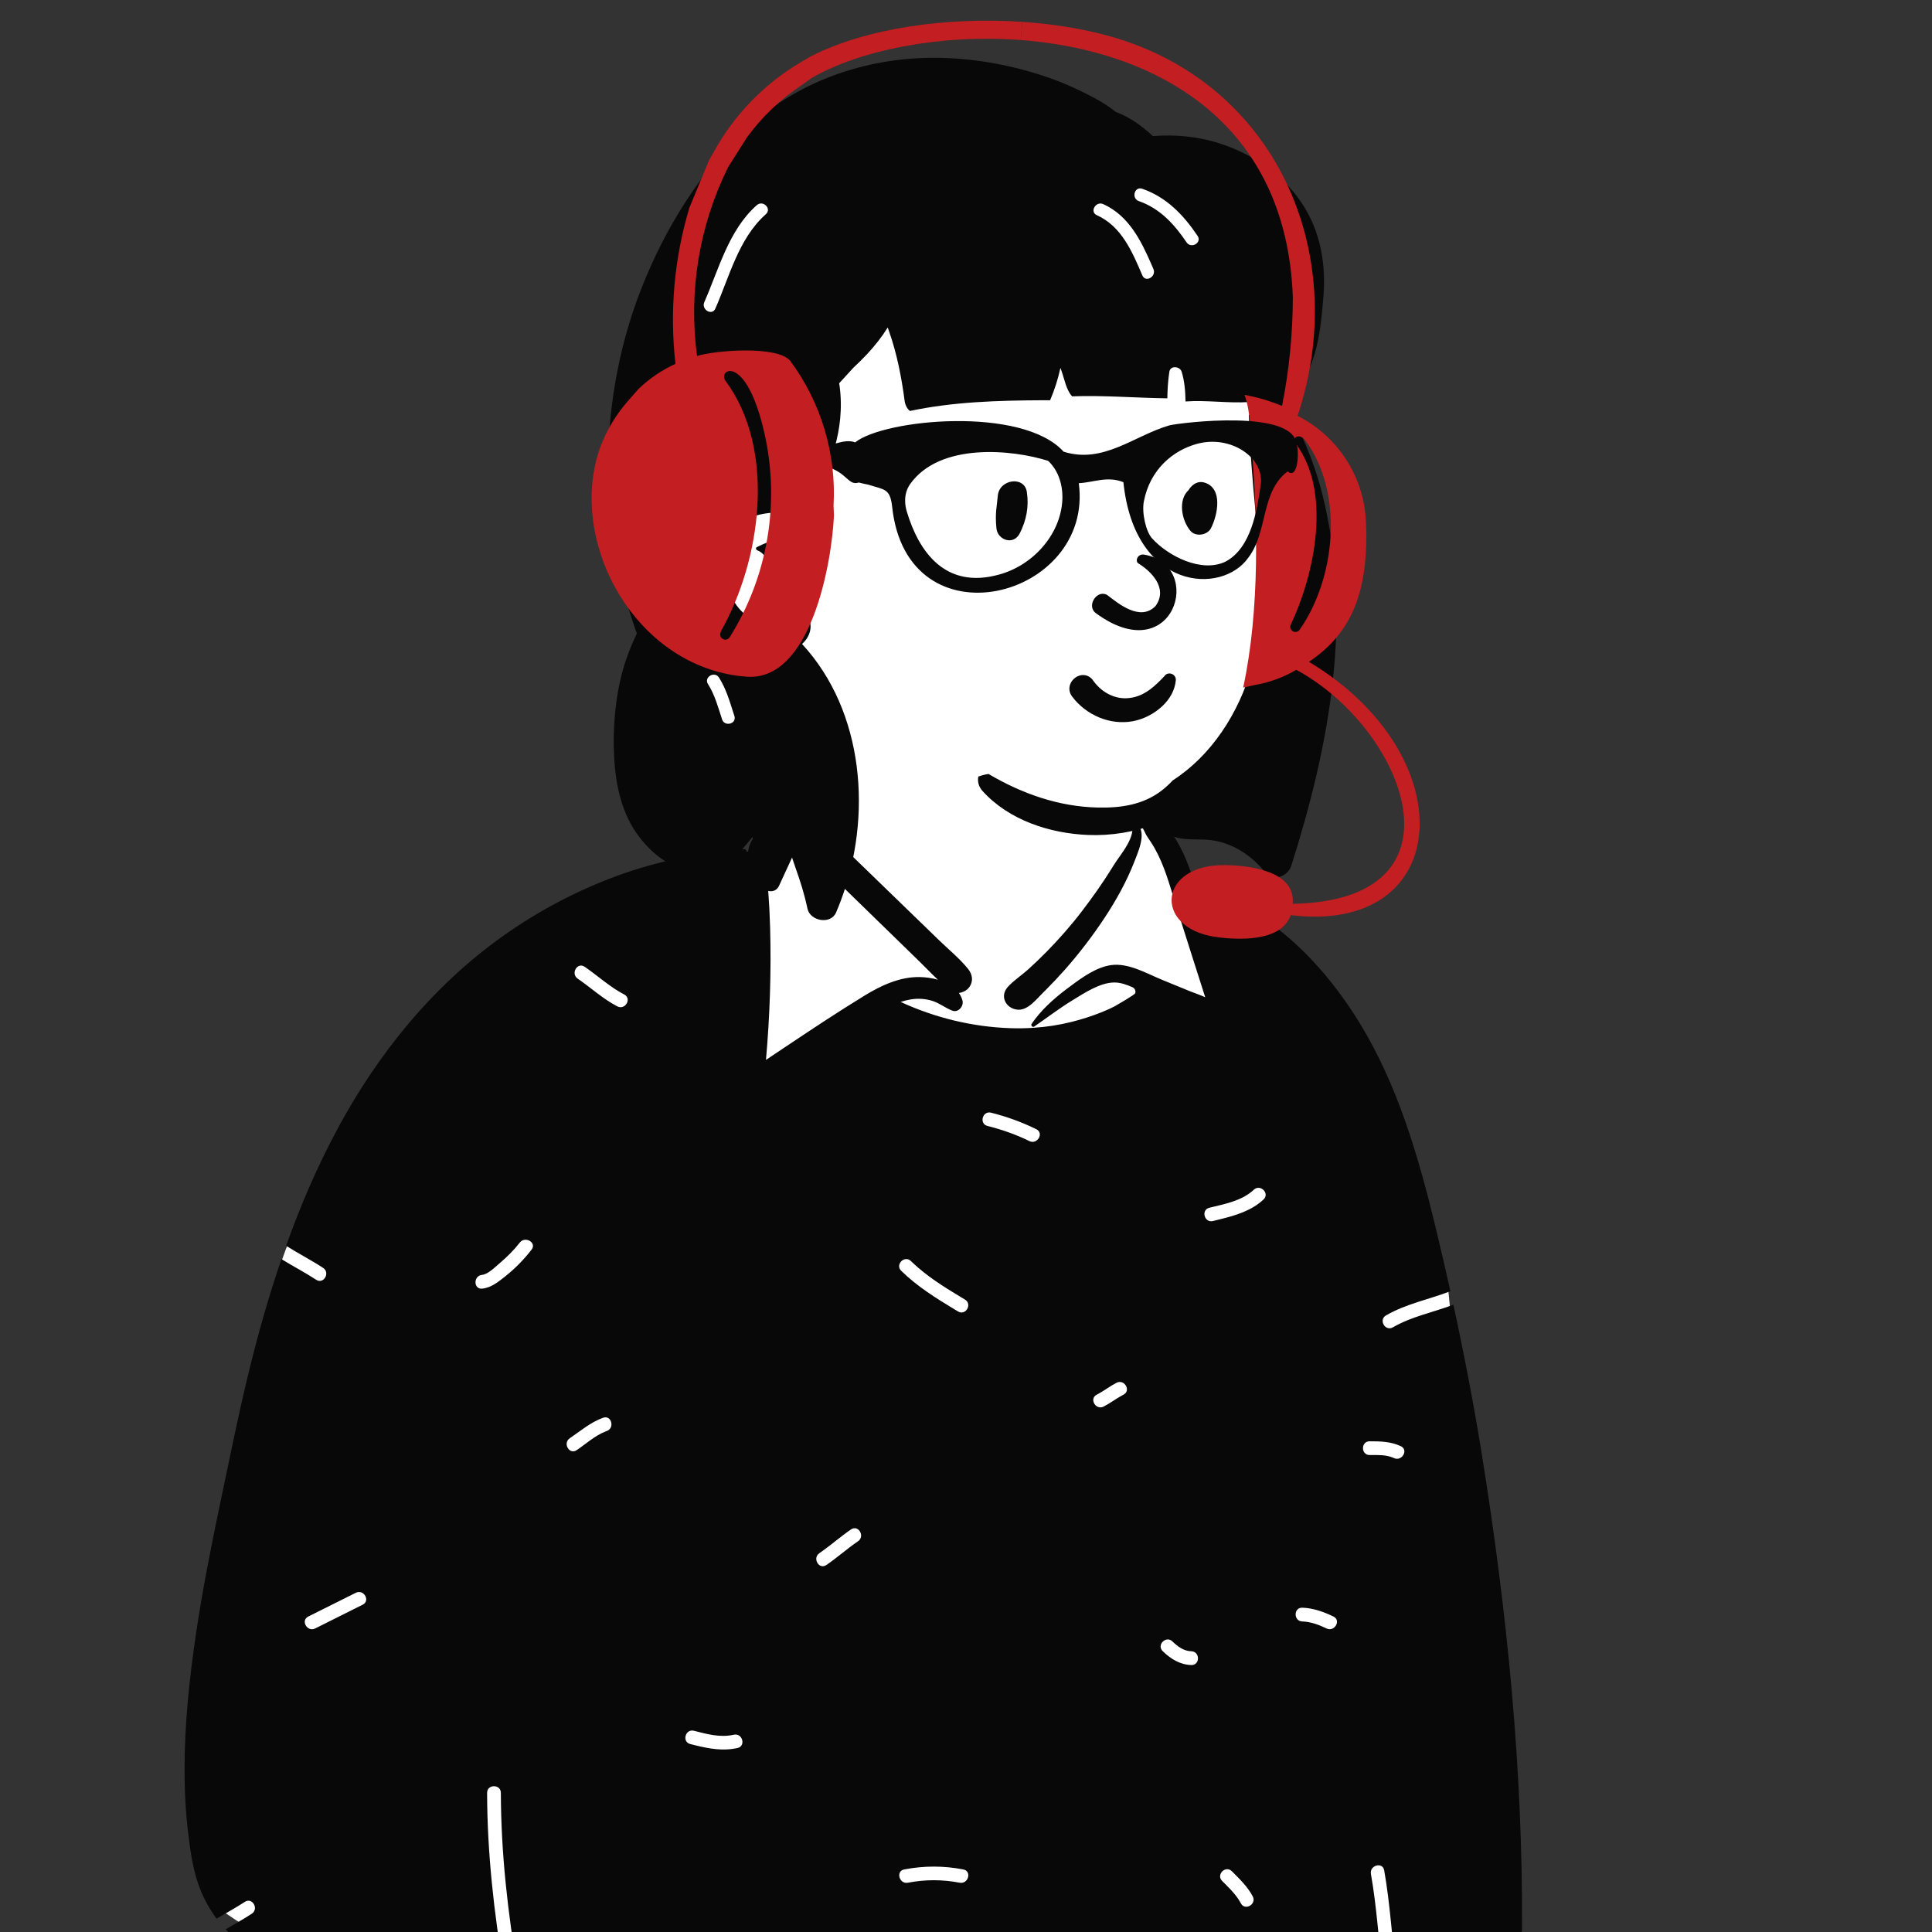 <svg xmlns="http://www.w3.org/2000/svg" xmlns:xlink="http://www.w3.org/1999/xlink" width="600" zoomAndPan="magnify" viewBox="0 0 450 450" height="600" preserveAspectRatio="xMidYMid meet" version="1.2"><rect x="0" y="0" width="450" height="450" fill="#333333" stroke="none"/><g id="38c80cc03b"><path style=" stroke:none;fill-rule:evenodd;fill:#ffffff;fill-opacity:1;" d="M 78.145 458.16 C 102.672 458.844 125.84 459.602 150.32 458.16 C 189.492 455.734 304.449 460.105 329.719 458.16 C 331.625 458.012 338.184 460.105 338.32 458.16 C 339.43 444.617 340.152 307.613 336.852 298.188 C 333.551 288.762 317.262 243.445 296.504 222.312 C 290.715 216.605 281.91 214.395 277.043 207.797 C 272.848 200.602 273.176 196.379 269.031 192.598 C 267.234 190.953 262.996 190.289 259.844 188.008 C 256.68 184.859 259.676 177.93 258.375 173.547 C 255.695 162.602 245.824 155.578 235.035 153.926 C 220.035 150.336 204.203 153.73 197.02 165.508 C 194.348 169.895 195.77 175.227 192.48 182.25 C 192.715 187.562 186.516 188.844 182.809 190.949 L 175.453 198.387 C 152.781 211.141 126.109 218.031 106.246 235.168 C 89.355 252.301 72.559 272.102 65.066 295.285 C 63.512 301.598 63.008 308.129 62.363 314.582 C 60.527 333.441 55.418 351.75 51.02 370.121 C 46.004 393.27 41.332 417.84 48.09 441.207 C 50.039 446.152 73.707 457.93 78.145 458.16 Z M 78.145 458.16 "/><path style=" stroke:none;fill-rule:evenodd;fill:#080809;fill-opacity:1;" d="M 195.719 167.395 C 195.918 166.754 196.762 166.934 196.828 167.543 C 197.465 173.582 196.66 179.898 195.895 185.898 C 195.523 188.793 195.312 191.805 194.75 194.66 C 194.68 194.965 194.609 195.273 194.547 195.578 C 194.73 195.906 195.277 196.273 195.535 196.527 L 198.934 199.82 C 203.367 204.113 207.801 208.41 212.234 212.707 L 218.746 219.016 C 220.977 221.176 223.512 223.246 225.469 225.66 C 226.531 226.969 226.77 228.574 225.727 229.977 C 225.211 230.672 224.281 231.176 223.34 231.277 C 223.707 231.793 223.992 232.371 224.172 233.016 C 224.539 234.332 223.211 235.945 221.797 235.395 C 220.191 234.777 218.863 233.672 217.23 233.145 C 215.578 232.609 213.785 232.504 212.074 232.793 C 211.289 232.926 210.52 233.121 209.773 233.371 C 217.789 237.059 226.457 239.18 235.305 239.48 C 237.105 239.543 238.902 239.52 240.695 239.398 C 243.707 239.203 246.699 238.746 249.637 238.008 C 251.949 237.426 254.238 236.699 256.457 235.816 C 257.547 235.383 258.625 234.91 259.664 234.367 L 259.754 234.312 C 259.992 234.164 264.344 231.699 264.418 231.328 C 264.496 230.957 264.496 230.828 264.355 230.504 C 264.211 230.18 263.82 229.957 263.82 229.957 C 262.473 229.383 261.082 228.848 259.613 228.84 C 256.23 228.82 252.543 231.32 249.746 233.02 C 246.676 234.891 243.852 237.078 240.895 239.105 C 240.828 239.152 240.75 239.176 240.68 239.176 C 240.367 239.176 240.078 238.789 240.277 238.488 C 242.395 235.371 245.258 232.773 248.246 230.504 L 249.453 229.602 C 252.191 227.559 255.398 225.293 258.727 224.801 C 262.809 224.203 267.07 226.746 270.711 228.234 L 277.16 230.875 C 278.309 231.344 279.559 231.742 280.719 232.277 L 278.016 223.82 C 276.664 219.594 275.316 215.363 273.984 211.133 L 273.727 210.301 C 272.398 206.008 271.176 201.535 268.965 197.613 C 268.438 196.672 267.832 195.785 267.234 194.895 C 266.613 193.969 266.383 192.945 265.602 192.121 C 264.055 190.484 261.84 189.52 259.723 188.895 C 259.207 188.742 259.359 188.059 259.844 188.008 C 262.016 187.777 264.086 188.285 266.047 189.199 L 266.859 189.59 C 268.715 190.465 270.523 191.281 271.902 192.859 C 275.043 196.453 276.672 200.984 278.168 205.453 L 278.57 206.652 C 279.133 206.469 282.941 207.629 283.418 207.906 C 297.699 213.945 308.695 225.184 316.738 238.352 C 325.551 252.785 330.348 269.273 334.312 285.594 C 335.535 290.629 336.703 295.68 337.828 300.746 C 332.82 302.672 327.504 303.676 322.82 306.391 C 321.035 307.422 322.645 310.191 324.438 309.156 C 328.824 306.617 333.82 305.68 338.52 303.895 C 341.062 315.617 343.328 327.402 345.227 339.234 C 351.055 375.559 354.734 412.473 354.504 449.293 C 354.5 450.105 354.258 451.012 353.812 451.793 C 354.074 451.668 354.277 451.516 354.395 451.332 C 355.871 449.012 359.578 451.16 358.094 453.492 L 357.875 453.832 C 356.762 455.551 355.719 456.863 353.758 457.836 C 351.781 458.812 349.645 458.977 347.465 459.031 C 340.059 459.227 332.648 459.355 325.234 459.445 C 324.219 451.516 323.805 443.512 322.402 435.625 C 322.043 433.602 318.953 434.457 319.312 436.477 C 320.668 444.09 321.102 451.82 322.043 459.484 C 306.195 459.656 290.336 459.656 274.496 459.703 C 253.035 459.766 231.574 459.719 210.109 459.707 L 200.91 459.703 C 176.117 459.703 151.324 459.625 126.531 459.461 L 120.633 459.418 C 118.285 445.594 116.691 431.645 116.66 417.594 C 116.656 415.531 113.453 415.527 113.457 417.594 C 113.484 431.633 115.066 445.578 117.391 459.402 C 111.52 459.375 105.652 459.398 99.781 459.605 L 96.793 459.711 C 90.812 459.918 84.824 460.043 78.855 459.566 C 72.23 459.031 65.531 457.816 59.59 454.695 C 56.914 453.289 54.559 451.488 52.547 449.371 C 54.59 448.18 56.668 447.039 58.648 445.742 C 60.367 444.617 58.766 441.84 57.031 442.977 C 54.895 444.371 52.648 445.59 50.449 446.883 C 48.859 444.758 47.551 442.398 46.559 439.855 C 44.992 435.836 44.387 431.516 43.863 427.262 C 43.242 422.25 42.984 417.199 42.984 412.152 C 42.984 401.539 44.102 390.953 45.66 380.469 C 47.152 370.422 49.121 360.457 51.203 350.523 L 51.488 349.168 C 53.543 339.402 55.504 329.609 57.859 319.914 C 60.035 310.945 62.555 302.02 65.551 293.27 C 68.223 294.918 71.016 296.363 73.645 298.082 C 75.375 299.215 76.98 296.441 75.262 295.316 C 72.457 293.48 69.465 291.957 66.637 290.164 C 69.992 280.789 73.926 271.637 78.648 262.871 C 88.102 245.316 100.84 229.609 117.152 218.016 C 125.32 212.215 134.277 207.469 143.688 204.016 C 153.281 200.492 163.223 198.562 173.391 197.77 C 173.68 197.746 173.844 198.016 173.832 198.262 L 173.828 198.309 L 174.227 198.375 C 174.375 197.367 174.68 196.395 175.262 195.5 C 176.582 193.469 179.09 192.16 181.094 190.91 L 181.566 190.617 C 183.949 189.141 186.465 187.684 189.234 187.168 C 189.332 187.148 189.391 187.25 189.328 187.328 C 187.5 189.422 185.164 191.023 183.02 192.797 L 182.527 193.207 C 180.754 194.668 178.277 196.324 178.211 198.766 C 178.137 201.641 178.727 204.633 178.938 207.504 C 179.148 210.363 179.297 213.219 179.375 216.086 C 179.652 226.359 179.316 236.637 178.41 246.871 L 182.43 244.18 C 188.688 239.992 194.969 235.812 201.375 231.891 C 205.254 229.516 209.613 227.484 214.258 227.578 C 215.559 227.602 217.031 227.789 218.441 228.191 C 216.922 226.754 215.469 225.223 213.98 223.777 C 211.535 221.395 209.086 219.012 206.641 216.629 L 199.582 209.758 L 192.523 202.883 C 190.336 200.75 187.773 198.781 188.004 195.418 C 188.195 192.734 189.559 190.062 190.492 187.473 C 190.625 187.102 190.746 186.734 190.859 186.367 C 192.742 180.113 193.809 173.629 195.719 167.395 Z M 286.922 435.844 C 285.461 434.383 283.195 436.648 284.656 438.109 L 285.43 438.879 C 286.719 440.164 287.996 441.492 288.891 443.082 L 289.02 443.32 C 289.98 445.145 292.75 443.527 291.789 441.703 C 290.598 439.449 288.707 437.629 286.922 435.844 Z M 224.383 435.43 C 219.738 434.543 215.258 434.543 210.609 435.43 C 208.586 435.816 209.445 438.906 211.465 438.52 C 215.527 437.746 219.469 437.746 223.531 438.52 C 225.547 438.906 226.41 435.816 224.383 435.43 Z M 161.629 403.129 C 159.629 402.625 158.773 405.715 160.777 406.219 L 161.762 406.469 C 165.109 407.293 168.301 407.91 171.781 407.145 C 173.766 406.703 172.961 403.688 171.008 404.035 L 170.93 404.051 C 167.707 404.766 164.742 403.918 161.629 403.129 Z M 273.078 382.316 C 271.602 380.879 269.332 383.141 270.812 384.582 C 272.664 386.379 274.844 387.746 277.484 387.82 C 279.516 387.875 279.543 384.766 277.574 384.621 L 277.484 384.613 C 275.715 384.566 274.305 383.508 273.078 382.316 Z M 84.488 373.758 C 86.336 372.836 84.715 370.07 82.871 370.992 L 71.797 376.527 C 69.953 377.449 71.574 380.215 73.414 379.297 Z M 303.324 374.465 C 301.262 374.406 301.262 377.609 303.324 377.668 C 305.262 377.723 307.25 378.457 308.977 379.297 C 310.824 380.191 312.449 377.43 310.594 376.527 C 308.336 375.434 305.855 374.535 303.324 374.465 Z M 199.848 358.992 C 201.543 357.84 199.941 355.062 198.23 356.227 C 195.895 357.812 193.777 359.688 191.48 361.324 L 190.848 361.762 C 189.152 362.914 190.754 365.691 192.465 364.527 C 195.012 362.797 197.301 360.723 199.848 358.992 Z M 319.012 335.703 C 316.949 335.703 316.949 338.906 319.012 338.906 L 319.402 338.906 C 321.105 338.895 322.898 338.848 324.48 339.531 L 324.664 339.609 C 326.52 340.484 328.148 337.723 326.281 336.844 C 323.961 335.754 321.535 335.703 319.012 335.703 Z M 141.055 333.414 L 141.324 333.312 C 143.25 332.621 142.422 329.523 140.473 330.223 C 137.539 331.277 135.254 333.27 132.707 335 C 131.012 336.152 132.613 338.93 134.324 337.766 C 136.52 336.277 138.559 334.391 141.055 333.414 Z M 261.25 325.078 L 261.68 324.848 C 263.516 323.902 261.895 321.137 260.062 322.078 C 258.609 322.828 257.309 323.824 255.883 324.617 L 255.449 324.848 C 253.613 325.789 255.234 328.559 257.066 327.613 C 258.52 326.867 259.82 325.871 261.25 325.078 Z M 212.5 294.039 L 212.168 293.723 C 210.695 292.277 208.43 294.539 209.902 295.988 C 213.59 299.598 217.949 302.336 222.348 304.984 L 223.148 305.465 C 224.922 306.531 226.535 303.758 224.766 302.699 L 223.594 301.992 C 219.684 299.633 215.816 297.199 212.5 294.039 Z M 123.824 291.047 C 125.066 289.434 122.367 287.855 121.102 289.375 L 121.059 289.43 C 119.766 291.109 118.23 292.629 116.625 294.016 L 116.324 294.273 C 115.371 295.086 113.633 296.828 112.289 296.941 C 110.25 297.117 110.23 300.324 112.289 300.148 C 114.367 299.973 116.152 298.508 117.719 297.258 C 120.004 295.438 122.043 293.359 123.824 291.047 Z M 294.305 279.375 C 295.793 277.977 293.594 275.75 292.094 277.062 L 292.039 277.109 C 289.258 279.723 285.254 280.426 281.672 281.312 C 279.672 281.805 280.52 284.898 282.523 284.402 L 284.156 283.996 C 287.816 283.086 291.488 282.02 294.305 279.375 Z M 230.844 259.164 C 228.844 258.652 227.992 261.742 229.992 262.25 C 233.391 263.117 236.609 264.23 239.762 265.781 C 241.605 266.688 243.23 263.926 241.379 263.016 C 237.988 261.348 234.504 260.094 230.844 259.164 Z M 263.578 191.613 C 263.531 191.469 263.684 191.305 263.828 191.355 C 267.426 192.695 265.516 197.406 264.398 200.227 L 264.195 200.742 C 262.445 205.258 259.996 209.656 257.328 213.703 C 254.539 217.938 251.438 221.988 248.082 225.797 C 246.625 227.445 245.113 229.051 243.555 230.609 L 242.965 231.191 C 241.387 232.742 239.352 235.465 236.906 235.164 C 234.27 234.848 232.801 232.031 234.723 229.895 C 236.078 228.379 237.965 227.172 239.48 225.797 C 240.988 224.434 242.445 223.027 243.867 221.582 C 246.773 218.613 249.531 215.477 252.051 212.172 C 254.488 208.977 256.82 205.691 258.938 202.277 L 259.359 201.594 C 260.973 198.938 264.699 195.031 263.578 191.613 Z M 136.172 225.176 C 134.465 224.012 132.859 226.785 134.555 227.945 C 137.668 230.074 140.41 232.652 143.781 234.402 C 145.586 235.344 147.195 232.656 145.465 231.672 L 145.398 231.637 C 142.031 229.887 139.285 227.305 136.172 225.176 Z M 136.172 225.176 "/><path style=" stroke:none;fill-rule:evenodd;fill:#ffffff;fill-opacity:1;" d="M 237.844 22.754 C 258.977 22.754 285.441 46.859 293.188 57.117 C 299.699 65.742 298.777 110.168 298.777 136.523 C 298.777 142.035 296.285 152.469 295.383 157.738 C 292.066 177.059 277.625 193.262 249.047 193.262 C 225.773 193.262 207.867 185.891 190.547 167.039 C 186.598 162.738 167.301 178.137 163.355 172.59 C 153.047 172.59 144.43 76.285 164.668 47.402 C 184.902 18.516 216.715 22.754 237.844 22.754 Z M 237.844 22.754 "/><path style=" stroke:none;fill-rule:evenodd;fill:#080809;fill-opacity:1;" d="M 174.332 29.539 C 186.543 18.43 202.809 13.086 219.223 13.48 C 227.723 13.684 236.191 15.305 244.219 18.074 C 248.234 19.469 252.125 21.285 255.84 23.34 C 257.18 24.078 258.418 24.941 259.605 25.863 L 259.902 26.094 L 259.906 26.094 C 263.094 27.238 265.941 29.297 268.523 31.703 C 273.703 31.293 278.918 31.758 283.922 33.352 C 290.891 35.578 297.34 39.652 301.867 45.441 C 307.145 52.176 308.898 60.348 308.273 68.785 L 308.156 70.219 C 307.539 77.672 306.43 87.254 300.312 92.152 C 299.848 92.523 299.336 92.809 298.801 92.98 C 302.742 99.73 305.977 107.223 307.914 114.793 C 315.301 143.707 309.621 173.859 300.738 201.723 C 300.008 204.02 296.535 205.547 294.77 203.301 C 291.613 199.289 287.027 196.23 281.871 195.66 C 278.688 195.305 275.52 195.945 272.516 194.5 C 271.336 193.934 270.195 193 269.375 191.871 C 264.301 193.793 258.832 194.703 253.41 194.48 C 244.512 194.113 235 191.031 228.879 184.273 C 227.898 183.191 227.648 181.973 227.875 180.875 C 228.641 180.602 229.43 180.395 230.242 180.27 C 238.004 184.844 246.562 187.902 255.758 188.094 C 261.074 188.203 266.258 187.461 270.566 184.141 C 271.496 183.422 272.355 182.629 273.148 181.773 C 282.156 175.98 288.508 166.137 291.527 155.594 C 294.34 145.762 293.992 135.523 293.027 125.438 L 292.516 120.117 C 291.773 112.305 291.082 104.469 290.887 96.625 L 290.945 96.621 C 292.848 96.5 292.863 93.52 290.945 93.645 C 285.988 93.965 281.07 93.152 276.129 93.508 C 276.09 91.172 275.922 88.848 275.234 86.594 C 274.844 85.305 272.602 85.051 272.363 86.594 C 272.047 88.656 271.93 90.703 271.895 92.777 C 264.5 92.676 257.109 92.055 249.715 92.312 C 248.352 90.855 247.918 88.277 247.277 86.48 C 247.184 86.219 247.094 85.957 246.996 85.691 C 246.434 88.258 245.641 90.766 244.594 93.223 L 242.781 93.227 C 232.488 93.277 221.988 93.582 211.938 95.723 C 211.238 95.184 210.824 94.25 210.711 93.398 C 209.98 87.871 208.941 82.488 207.098 77.223 L 206.836 76.477 C 206.812 76.414 206.789 76.352 206.766 76.281 C 205.406 78.473 203.785 80.52 202.02 82.422 C 200.977 83.543 199.883 84.617 198.762 85.66 C 197.672 86.867 196.547 88.059 195.457 89.273 C 195.5 89.492 195.535 89.719 195.566 89.945 C 195.898 92.465 195.934 95.016 195.691 97.543 C 195.246 102.113 193.957 106.516 191.887 110.59 L 191.82 110.996 C 191.504 112.906 191.059 114.879 190.012 116.316 C 191.316 117.777 192.324 119.523 192.906 121.461 C 193.422 123.191 191.035 124.688 189.797 123.273 C 188.812 122.148 187.715 121.223 186.516 120.48 C 186.441 120.582 186.305 120.633 186.148 120.547 C 182.805 118.691 177.121 119.254 173.777 121 C 169.621 123.176 168 127.637 168.461 132.16 C 168.902 136.48 170.793 141.531 174.461 143.742 C 176.141 144.758 177.453 144.844 179.238 144.359 C 179.809 144.203 180.516 143.727 180.82 143.492 L 181.121 143.25 C 182.293 142.324 183.383 141.691 184.766 141.668 C 186.18 141.227 187.602 141.836 188.141 143.32 L 188.172 143.414 C 188.426 144.172 188.887 145.121 188.789 146.273 C 188.684 147.512 188.117 148.633 187.273 149.539 C 187.129 149.695 186.973 149.852 186.812 149.996 C 201.363 165.75 203.23 190.297 195.77 209.977 C 195.445 210.84 195.098 211.691 194.738 212.535 C 193.492 215.43 188.691 214.535 188.082 211.664 C 187.898 210.805 187.695 209.949 187.477 209.102 C 187.074 207.531 186.613 205.98 186.09 204.449 L 185.891 203.875 C 185.449 202.609 185.035 201.332 184.59 200.07 L 184.547 199.922 C 184.527 199.867 184.508 199.801 184.488 199.727 L 183.734 201.375 L 181.438 206.352 C 180.363 208.672 176.949 207.41 176.82 205.172 L 176.82 205.098 C 176.809 204.684 176.793 204.273 176.766 203.867 C 176.602 200.828 176.078 197.871 175.246 194.98 L 174.945 195.355 C 170.465 200.891 165.211 206.082 158 207.359 C 156.191 207.68 154.145 205.789 155.387 203.961 C 155.902 203.207 156.395 202.434 156.863 201.645 C 156.461 201.457 156.074 201.258 155.723 201.059 C 152.988 199.523 150.711 197.332 148.828 194.852 C 144.832 189.59 143.402 182.965 143.055 176.48 C 142.684 169.629 143.285 162.406 145.156 155.797 C 145.969 152.938 147.066 150.195 148.336 147.535 C 148.246 147.297 148.16 147.059 148.074 146.82 C 146.707 143.004 145.582 139.098 144.648 135.152 C 142.766 127.18 141.75 118.953 141.629 110.766 C 141.406 96.09 143.938 81.18 149.27 67.496 C 154.777 53.387 163.062 39.793 174.332 29.539 Z M 167.473 157.832 C 166.465 156.242 163.934 157.676 164.871 159.281 L 164.906 159.336 C 166.512 161.863 167.262 164.738 168.184 167.555 C 168.777 169.367 171.652 168.594 171.055 166.762 L 170.855 166.148 C 169.938 163.293 169.102 160.391 167.473 157.832 Z M 176.285 127.438 L 176.957 127.109 C 179.074 126.102 180.934 125.41 183.438 126.293 C 186.789 127.473 190.379 131.227 188.113 134.871 C 187.281 136.215 185.801 136.75 184.273 136.434 C 181.699 135.902 181.039 133.586 179.73 131.684 L 179.508 131.359 C 178.711 130.211 177.703 128.621 176.379 128.168 C 176.078 128.066 175.953 127.598 176.285 127.438 Z M 178.172 50.082 L 178.391 49.887 C 179.828 48.613 177.715 46.516 176.281 47.781 C 169.727 53.574 167.449 62.645 164.047 70.375 C 163.285 72.113 165.848 73.629 166.617 71.879 C 169.863 64.5 172.016 55.68 178.172 50.082 Z M 256.973 47.547 C 255.258 46.773 253.762 49.27 255.406 50.09 L 255.469 50.117 C 261.262 52.734 263.723 58.66 266.082 64.16 C 266.836 65.914 269.398 64.402 268.656 62.66 L 268.227 61.672 C 265.766 56.004 262.895 50.227 256.973 47.547 Z M 266.051 43.965 C 264.234 43.336 263.457 46.211 265.258 46.84 C 270.164 48.547 273.535 52.23 276.371 56.445 C 277.438 58.023 280.016 56.535 278.941 54.941 C 275.645 50.051 271.73 45.945 266.051 43.965 Z M 266.051 43.965 "/><path style=" stroke:none;fill-rule:evenodd;fill:#080809;fill-opacity:1;" d="M 256.082 167.133 C 253.582 166.113 251.348 164.41 249.719 162.234 C 249.148 161.477 249.004 160.68 249.121 159.949 C 249.254 159.129 249.742 158.387 250.402 157.887 C 251.066 157.383 251.898 157.137 252.703 157.266 C 253.402 157.375 254.094 157.754 254.645 158.547 L 254.762 158.707 C 255.73 160.02 256.996 161.098 258.438 161.789 C 259.824 162.461 261.379 162.773 262.984 162.59 C 266.043 162.246 268.152 160.59 270.395 158.34 C 270.676 158.059 270.953 157.766 271.23 157.469 C 271.406 157.199 271.652 157.023 271.926 156.934 C 272.227 156.832 272.566 156.84 272.883 156.949 C 273.184 157.055 273.453 157.254 273.633 157.52 C 273.805 157.77 273.902 158.082 273.871 158.441 C 273.664 160.77 272.449 162.852 270.719 164.48 C 268.797 166.293 266.25 167.551 263.852 167.988 C 261.211 168.473 258.52 168.125 256.082 167.133 Z M 265.098 131.199 C 267.91 132.906 272.191 136.887 269.168 141.125 C 265.609 144.855 260.484 140.578 257.961 138.641 C 255.621 137.141 252.988 141 255.16 142.75 C 273.406 156.258 280.809 131.645 266.52 129.188 C 264.945 128.918 264.363 130.668 265.098 131.199 Z M 232.406 115.484 C 232.715 111.629 238.586 110.754 239.168 114.57 C 239.691 117.984 239.078 121.125 237.539 124.199 C 236.066 127.137 232.371 125.766 232.094 123.09 C 231.719 119.504 232.211 117.883 232.406 115.484 Z M 277.086 113.777 C 277.906 112.707 279.086 111.977 280.504 112.387 C 284.926 113.68 283.621 119.961 282.066 123.016 C 281.223 124.676 278.496 125.098 277.262 123.637 C 275.254 121.254 274.293 116.492 276.848 114.145 C 276.914 114.023 276.992 113.902 277.086 113.777 Z M 277.086 113.777 "/><path style=" stroke:none;fill-rule:evenodd;fill:#c31e21;fill-opacity:1;" d="M 260.395 9 C 298.207 20.754 314.504 60.223 302.227 96.863 C 306.926 99.227 310.887 102.824 313.695 107.27 C 316.508 111.711 318.055 116.836 318.176 122.094 L 318.258 124.461 C 318.25 136.707 315.668 146.977 304.875 154.148 C 341.207 175.957 338.586 217.754 300.629 213.152 C 298.434 219.539 288.047 218.949 282.957 218.203 C 268.609 216.023 269.785 201.332 285.254 201.504 C 290.852 201.539 301.891 202.836 301.086 210.516 C 343.301 209.738 326.996 169.547 301.93 156.016 C 298.918 157.789 295.613 158.992 292.172 159.57 L 289.562 160.145 C 293.484 142.027 292.914 120.52 291.559 104.77 C 291.328 102.203 291.434 96.207 289.867 91.961 L 292.883 92.617 C 294.832 93.141 296.746 93.785 298.617 94.543 C 300.273 86.203 301.113 77.723 301.125 69.223 C 299.629 27.688 268.285 11.621 237.723 9.324 L 238.141 5.094 C 246.102 5.633 253.754 6.949 260.395 9 Z M 301.898 103.434 C 300.664 101.75 302.75 100.875 303.988 102.52 C 313.199 114.957 311.023 134.91 302.645 146.766 C 302.465 146.98 302.215 147.129 301.941 147.18 C 301.664 147.23 301.379 147.18 301.133 147.043 C 300.891 146.902 300.703 146.684 300.605 146.418 C 300.508 146.156 300.504 145.867 300.598 145.602 C 306.164 133.867 310.254 114.824 301.898 103.434 Z M 301.898 103.434 "/><path style=" stroke:none;fill-rule:evenodd;fill:#080809;fill-opacity:1;" d="M 285.453 130.812 C 279.867 133.504 272.078 129.535 268.32 125.379 C 266.953 123.867 265.898 119.539 266.426 116.793 C 267.852 109.355 273.199 104.895 278.852 103.367 C 286.684 101.258 294.562 106.609 293.645 112.926 C 292.773 118.914 291.453 127.598 285.453 130.812 M 247.438 116.527 C 246.992 124.633 240.484 131.727 232.703 133.828 C 220.172 137.324 213.98 128.516 211.176 119.023 C 210.895 118.082 210.242 115.203 212 112.734 C 218.914 103.023 235.742 104.68 244.145 107.344 C 246.605 109.695 247.609 113.09 247.438 116.527 M 291.523 102.551 C 291.52 102.559 291.516 102.562 291.512 102.566 C 291.48 102.547 291.453 102.531 291.422 102.516 C 291.457 102.527 291.492 102.539 291.523 102.551 M 302.008 103.488 C 301.277 95.238 275.391 98.398 272.363 99.074 C 264.105 101.504 256.969 108.113 247.734 105.207 C 238.164 94.539 205.941 97.602 199.188 103.035 C 197.906 102.531 196.352 102.801 194.707 103.273 C 186.246 102.969 147.621 105.887 155.523 116.684 C 156.723 117.516 157.918 116.668 157.953 114.953 C 199.133 100.09 195.141 114.012 200.027 112.387 C 200.773 112.602 201.551 112.738 202.23 112.883 C 206.012 114.098 207.297 113.723 207.793 117.965 C 211.215 150.734 254.852 139.422 251.273 112.547 C 254.816 112.352 257.914 110.816 261.664 112.312 C 264.266 137.633 284.641 138.656 290.77 129.879 C 295.395 123.785 293.562 114.594 299.918 109.801 C 302.426 111.898 302.59 104.812 302.008 103.488 "/><path style=" stroke:none;fill-rule:evenodd;fill:#c31e21;fill-opacity:1;" d="M 171.852 157.414 C 148.156 154.262 133.293 127.781 139.031 106.621 L 139.68 104.523 C 141.191 100.348 143.488 96.5 146.445 93.188 L 148.746 90.574 C 151.262 88.164 154.16 86.191 157.328 84.742 C 155.934 72.535 157.039 60.176 160.566 48.406 L 165.148 37.336 L 166.262 35.367 C 171.027 26.715 178.031 19.504 186.539 14.488 L 188.75 13.184 C 201.828 6.461 220.73 3.918 238.141 5.094 L 237.723 9.324 C 218.812 7.902 200.203 11.754 189.141 18.105 L 186.73 19.828 C 181.773 23.102 177.445 27.242 173.953 32.047 L 169.59 38.938 C 162.852 52.551 160.332 67.863 162.352 82.918 C 166.727 81.555 181.199 80.465 184.082 84.074 C 191.277 93.797 194.836 105.73 194.148 117.805 L 194.246 120.016 C 193.762 130.973 188.926 158.785 173.875 157.613 Z M 167.75 147.621 C 167.773 147.465 167.824 147.312 167.906 147.18 L 167.922 147.02 C 177.281 130.5 180.875 104.766 168.98 88.699 C 167.078 86.07 173.766 82.008 178.055 100.922 C 181.727 117.188 178.828 134.246 169.988 148.383 C 169.906 148.52 169.805 148.641 169.68 148.738 C 169.551 148.836 169.41 148.906 169.258 148.945 C 169.102 148.988 168.945 148.996 168.789 148.977 C 168.629 148.953 168.48 148.902 168.344 148.82 C 168.207 148.742 168.086 148.637 167.988 148.512 C 167.891 148.387 167.82 148.246 167.781 148.09 C 167.742 147.938 167.73 147.777 167.75 147.621 Z M 167.75 147.621 "/></g></svg>
